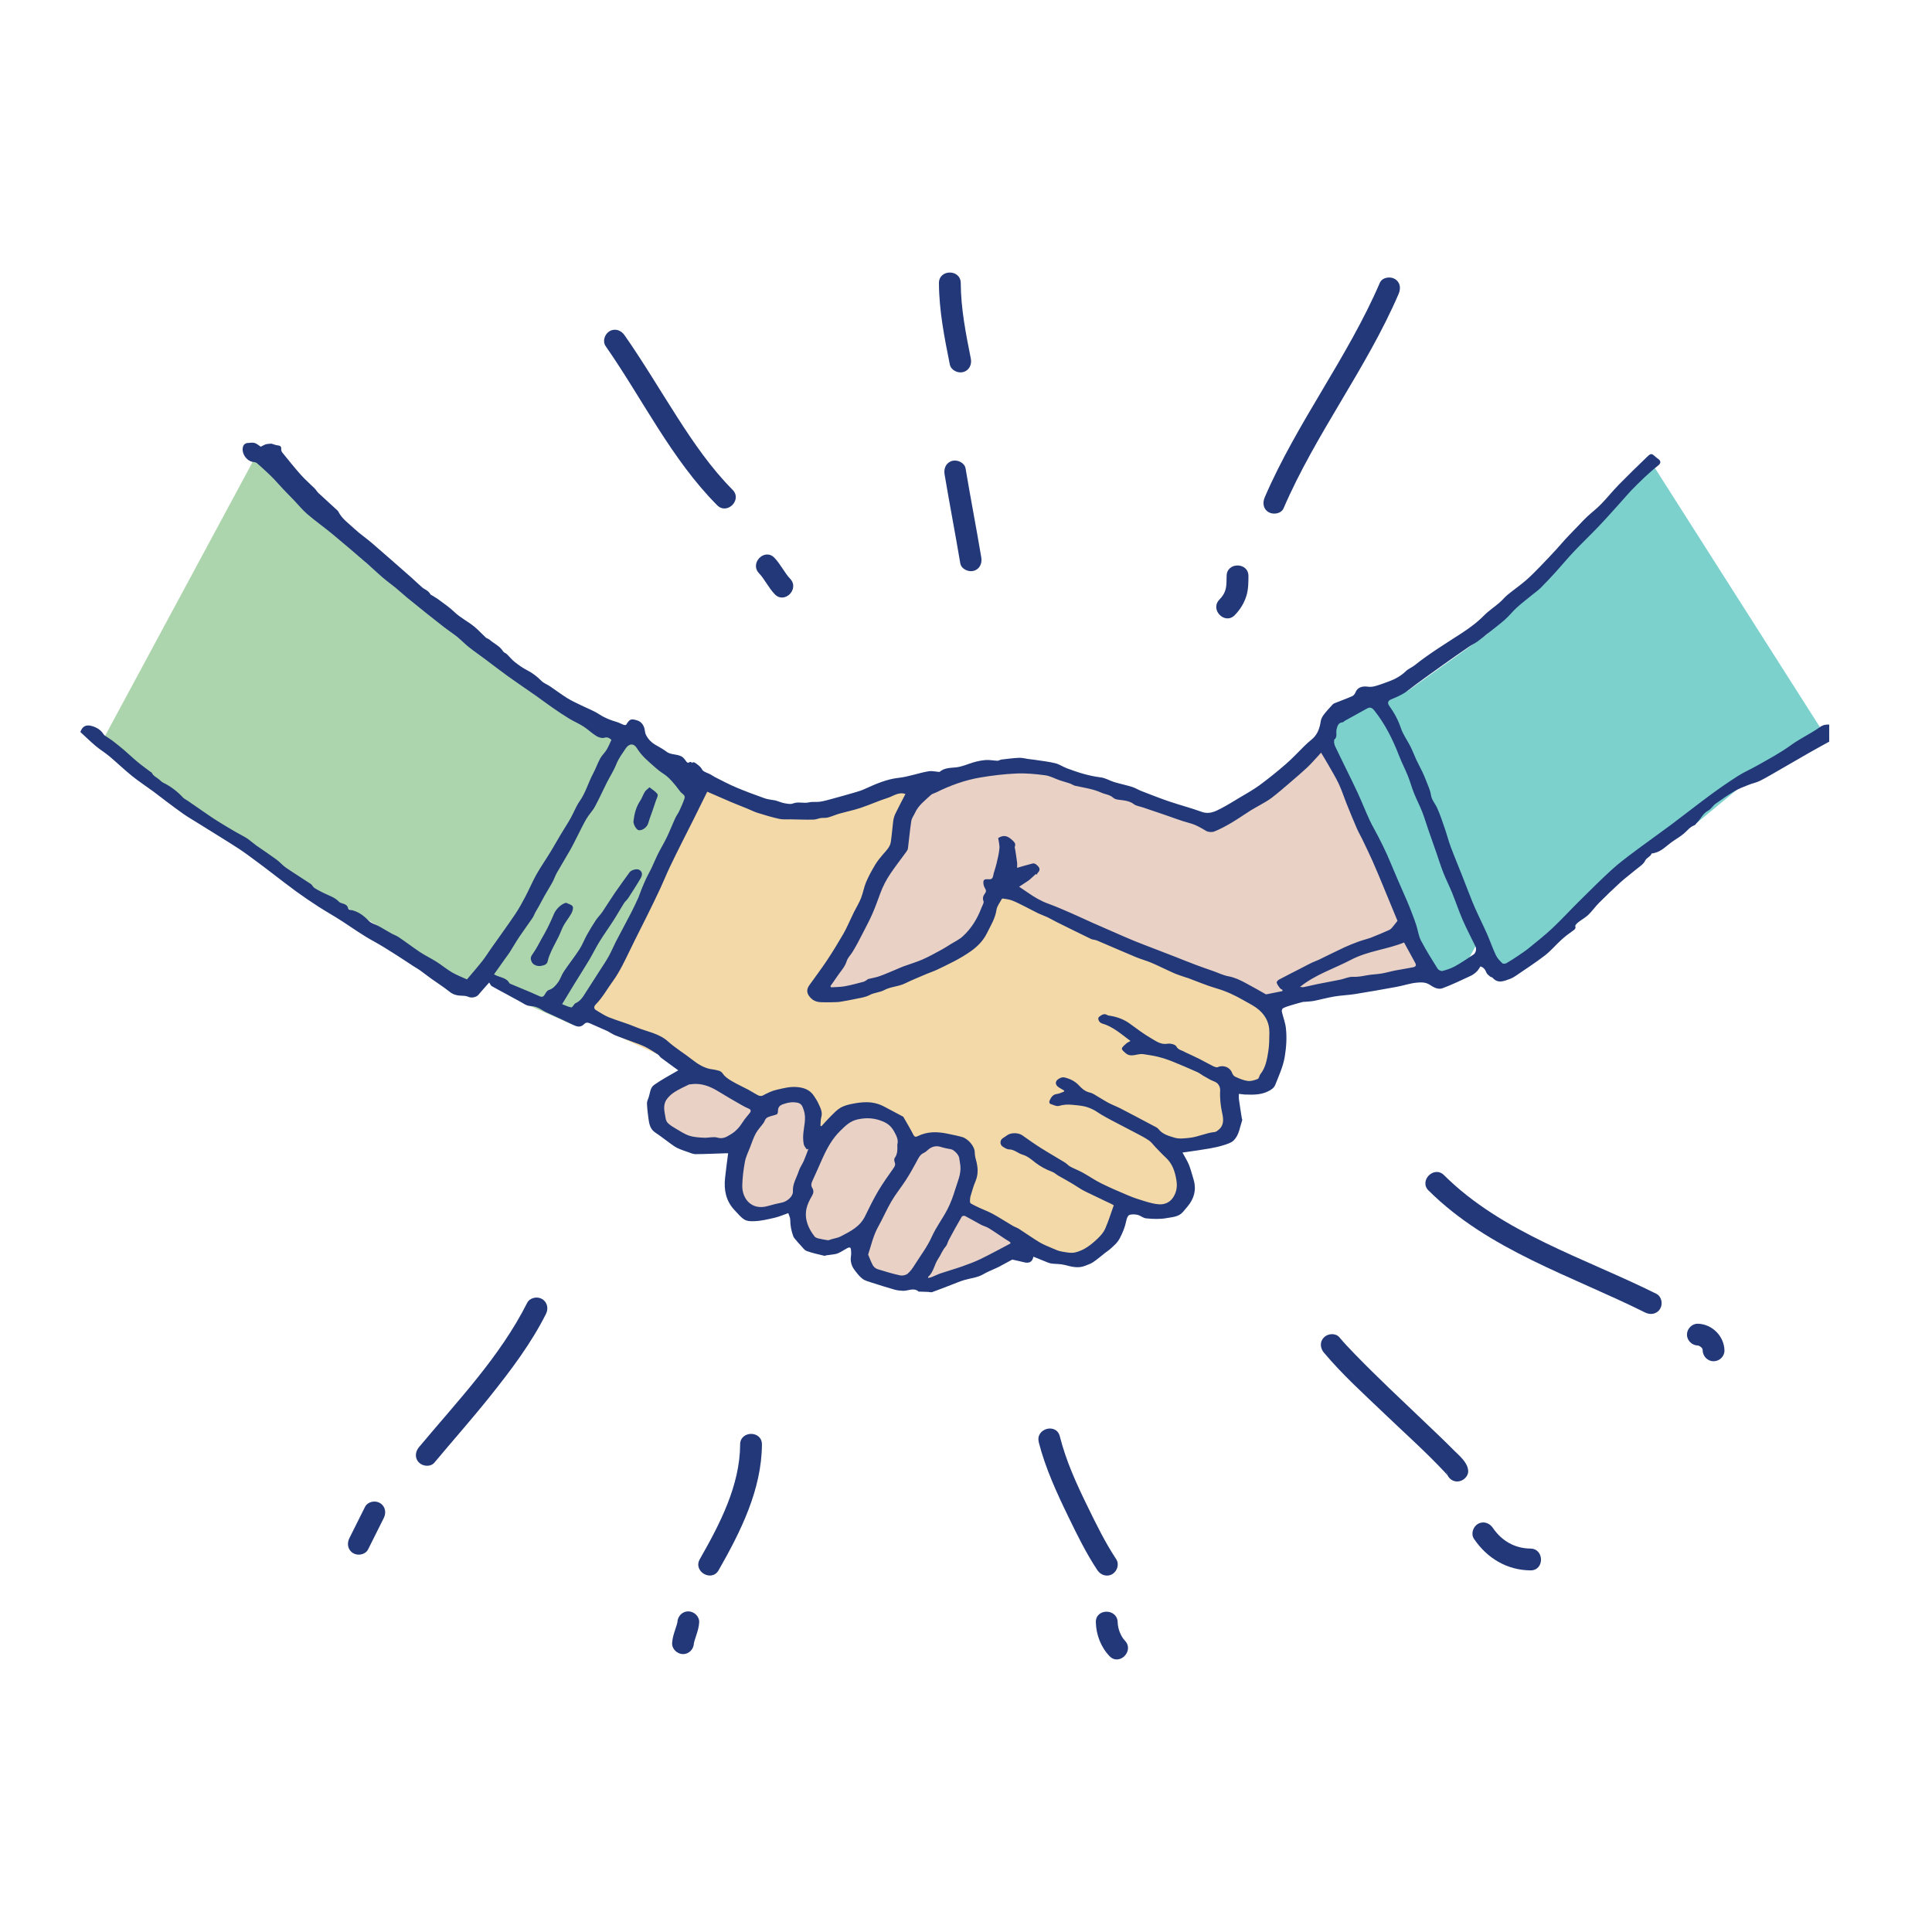 <?xml version="1.0" encoding="UTF-8"?>
<svg xmlns="http://www.w3.org/2000/svg" id="Layer_1" viewBox="0 0 512 512">
  <defs>
    <style>.cls-1{fill:#e9d1c5;}.cls-2{fill:#f3d9a7;}.cls-3{fill:#7cd1cd;}.cls-4{fill:#add5ad;}.cls-5,.cls-6{fill:#223878;}.cls-6{fill-rule:evenodd;}</style>
  </defs>
  <polygon class="cls-4" points="185.88 206.15 169.2 237.74 157.84 266.24 152 271.68 137.55 265.3 130.88 258.19 122.58 263.89 100.36 245.49 43.96 212.31 27.84 195.02 69.1 118.43 97.16 149.29 121.24 168.9 153.37 189.91 165.23 192.13 174.34 199.76 185.88 206.15"></polygon>
  <polygon class="cls-3" points="436.63 120.99 418.29 142.91 394 168.15 372.97 183.15 358.35 184.54 351.1 197.17 363.81 228.36 376.57 249.25 379.03 257.94 386.67 258.71 391.01 250.81 400.16 259.4 417.44 245.35 432.88 225.9 449.67 218.07 474.55 197.53 484.75 196.55 436.63 120.99"></polygon>
  <path class="cls-2" d="m185.39,209.93l-7.65,16.29-12.3,22.95-11.31,18.95,7.22,5.36,12.92,5.93,8.84,5.32,10.59,4.01,8.03,5.47,2.37-3.56,7.62-.68,3.6,5.75,1.15,6.1,4.06-3.05,6.75-2.13,4.66-1.59,4.93,4.67,4.64,4.3,9.38,18.63,9.64,6.32,13.28,4.07,8.25,2.18,8.73-3.26,5.9-3.79-1.54-8.73,5.95.22,8.65,1s2.66-2.33,2.99-3.33,2.27-8.71,2.27-8.71l-1.69-3.18,3.74-1.75s7.98-2.99,8.31-3.99-1.99-10.81-1.99-10.81l6.62,1.15,6.67-6.3,2.98-15.65-74.34-32.45s-21.42-28.04-22.42-28.04-16.29,2.42-16.29,2.42l-11.31,4.89h-10.31l-15.44-8.87-4.18,3.89Z"></path>
  <path class="cls-1" d="m173.63,290.48l1.19,6.94,2.71,3.72,6.26,1.86,4.57,1.02,6.09-.51.68,11-.54,6.14,5.45.63s5.42-.34,5.93-.34,5.25-1.02,5.25-1.02l1.02,7.28,2.2,1.86,5.42,1.52,6.43-2.2,2.37,3.39-.34,5.25,5.08,1.69,8.8,1.19h5.59l18.11-7.11,6.77-4.06-17.95-9.14s1.19-8.97,1.19-9.48-.34-5.76-.85-6.26-4.23-1.52-4.74-1.52-4.91.68-4.91.68l-3.89,1.02-3.89-5.59-2.54-3.05-5.76-1.02-6.94,1.52-1.86,2.88-4.06,3.05-1.19-3.05s-.85-5.08-1.02-5.76-2.03-3.05-2.54-3.05-7.62.68-7.62.68l-2.37,3.56s-12.36-8.46-12.87-8.63-5.76-.85-5.76-.85l-9.48,5.76Z"></path>
  <path class="cls-1" d="m239.11,217.27l-3.68,11.52-4.17,7.6-4.9,9.31-9.07,16.66,4.41.98,12.74-2.94,9.07-3.43s8.33-3.68,9.07-4.41,6.86-9.31,6.86-9.31l5.88-7.6,48.52,20.83,20.83,9.31,8.82-1.47,35.53-6.37-10.29-26.95-14.7-28.18-2.94-5.64-13.72,11.76-14.95,8.58-10.78-2.45-26.22-8.33-15.68-4.17-24.26,5.15-6.37,9.56Z"></path>
  <path class="cls-6" d="m484.75,196.55c-1.68.93-3.38,1.85-5.05,2.8-2.7,1.54-5.38,3.11-8.08,4.66-1.71.98-3.4,2-5.15,2.89-.97.49-2.07.69-3.09,1.1-1.25.5-2.54.97-3.69,1.65-1.74,1.02-3.41,2.18-5.06,3.36-.71.51-1.17,1.41-1.92,1.79-1.44.75-1.98,2.22-3.03,3.26-.22.22-.39.56-.65.65-1.19.42-1.88,1.43-2.79,2.2-1.05.89-2.3,1.56-3.41,2.39-1.19.89-2.25,1.97-3.66,2.52-.35.14-.73.22-1.1.32-.12.03-.35,0-.37.04-.29.88-1.31,1.04-1.74,1.94-.45.95-1.56,1.6-2.43,2.33-1.36,1.15-2.8,2.2-4.11,3.39-1.94,1.76-3.83,3.59-5.68,5.44-1,1-1.8,2.18-2.82,3.16-.78.74-1.76,1.26-2.62,1.93-.35.27-.92.76-.85.98.21.71-.08.93-.59,1.29-1.06.74-2.1,1.53-3.06,2.4-1.5,1.36-2.8,2.94-4.39,4.17-2.48,1.91-5.12,3.61-7.7,5.38-.48.33-.99.62-1.53.82-1.58.58-3.2,1.36-4.65-.31-.13-.15-.44-.14-.61-.28-.37-.32-.82-.63-1-1.05-.3-.71-.59-1.34-1.59-1.66-.29.42-.56.95-.96,1.34-.46.45-.99.86-1.56,1.13-2.5,1.16-4.98,2.37-7.55,3.32-1.11.41-2.33-.22-3.31-.89-1.13-.77-2.4-.7-3.57-.59-1.78.18-3.51.79-5.29,1.11-3.68.68-7.38,1.33-11.08,1.92-1.78.28-3.6.33-5.37.63-1.82.3-3.6.8-5.41,1.16-.79.16-1.6.17-2.41.25-.19.02-.4-.01-.58.04-1.1.3-2.19.59-3.28.93-.67.21-1.36.42-1.97.75-.21.11-.35.62-.29.89.33,1.45.9,2.87,1.07,4.34.28,2.51.12,5.01-.29,7.53-.43,2.66-1.55,5.05-2.52,7.5-.34.86-1.07,1.35-2,1.79-1.94.92-3.9.87-5.91.8-.06,0-.13.01-.19,0-.52-.05-1.03-.11-1.55-.17,0,.49-.05,1,.02,1.48.23,1.67.5,3.33.76,4.99.02.16.16.34.11.46-.62,1.86-.81,3.94-2.25,5.39-.63.63-1.64.94-2.54,1.23-1.22.39-2.49.68-3.76.9-2.02.36-4.05.63-6.08.93-.37.06-.74.11-1.21.17.61,1.14,1.25,2.12,1.69,3.18.48,1.16.78,2.4,1.15,3.6.06.19.11.37.16.56.73,2.65.04,4.96-1.7,7.01-.4.47-.78.94-1.18,1.4-1.12,1.3-2.73,1.33-4.24,1.61-1.85.34-3.72.26-5.56.07-.76-.08-1.45-.75-2.23-.92-.7-.16-1.56-.21-2.19.05-.42.18-.69.98-.8,1.55-.32,1.65-.94,3.11-1.72,4.62-.64,1.22-1.55,1.93-2.46,2.77-.42.39-.91.69-1.36,1.04-1.07.84-2.1,1.74-3.22,2.5-.65.44-1.45.69-2.19.99-1.84.72-3.6.21-5.4-.26-1.06-.27-2.21-.22-3.31-.34-.35-.04-.7-.12-1.02-.25-1.28-.5-2.54-1.03-3.92-1.59-.28,1.47-1.2,1.82-2.5,1.48-.91-.23-1.83-.42-3.09-.71-.96.52-2.29,1.25-3.63,1.96-.37.2-.77.34-1.14.52-.95.45-1.95.83-2.85,1.37-1.59.95-3.42,1.07-5.13,1.58-1.17.35-2.3.84-3.45,1.28-1.68.64-3.34,1.31-5.03,1.91-.31.11-.71-.03-1.06-.05-.77-.03-1.53-.05-2.3-.08-.06,0-.16.05-.19.02-1.35-1.21-2.81-.17-4.21-.23-.76-.03-1.54-.12-2.27-.33-2.03-.58-4.05-1.21-6.05-1.86-.83-.27-1.74-.49-2.41-1.01-.82-.63-1.47-1.5-2.1-2.33-.85-1.12-1.17-2.41-.92-3.82.07-.38.02-.78.01-1.17-.03-1.02-.27-1.18-1.14-.72-.8.42-1.54.97-2.37,1.31-.65.26-1.4.28-2.1.4-.33.06-.67.08-1,.13-.15.02-.32.15-.45.12-1.58-.4-3.18-.71-4.7-1.27-.63-.23-1.09-.96-1.6-1.49-.47-.49-.91-1-1.34-1.52-.23-.27-.49-.55-.61-.88-.52-1.39-.8-2.82-.81-4.32,0-.66-.36-1.31-.52-1.83-1.33.46-2.43.95-3.59,1.22-1.75.4-3.54.84-5.32.91-2.64.11-2.91-.29-5.38-2.97-2.25-2.44-2.79-5.28-2.47-8.41.22-2.18.54-4.36.82-6.61-.18,0-.49,0-.79,0-2.62.08-5.24.21-7.86.23-.63,0-1.28-.3-1.9-.52-.96-.33-1.93-.65-2.85-1.08-.66-.31-1.26-.75-1.85-1.18-1.35-.97-2.65-2.01-4.04-2.93-1.38-.91-1.64-2.31-1.83-3.75-.17-1.31-.34-2.64-.39-3.96-.02-.55.27-1.12.46-1.67.39-1.15.35-2.51,1.49-3.3.89-.62,1.81-1.19,2.73-1.74,1.13-.67,2.27-1.31,3.62-2.08-1.57-1.14-3.07-2.21-4.54-3.32-.35-.26-.56-.7-.91-.93-1.1-.71-2.21-1.42-3.38-2.01-1.07-.53-2.22-.9-3.34-1.33-1.48-.56-2.98-1.07-4.44-1.65-.61-.24-1.18-.62-1.76-.94-.11-.06-.21-.14-.33-.19-1.56-.69-3.12-1.38-4.68-2.07-.57-.25-1.05-.33-1.58.19-.85.84-1.66.79-2.75.26-2.43-1.19-4.9-2.29-7.35-3.43-.35-.17-.7-.35-1.02-.57-1-.67-2.02-1.02-3.28-1.08-.95-.05-1.88-.81-2.8-1.29-1.15-.6-2.27-1.23-3.41-1.85-1.29-.7-2.6-1.38-3.88-2.12-.25-.15-.37-.52-.66-.95-1.09,1.23-2,2.23-2.87,3.27-.55.66-1.81.89-2.61.54-.47-.21-1.02-.29-1.54-.3-1.23-.03-2.35-.17-3.4-1-1.62-1.3-3.39-2.42-5.08-3.63-.98-.71-1.93-1.46-2.92-2.17-.52-.37-1.09-.67-1.63-1.02-1.77-1.15-3.53-2.34-5.32-3.46-1.72-1.08-3.43-2.17-5.21-3.14-2.86-1.55-5.5-3.42-8.21-5.21-2.1-1.38-4.3-2.59-6.41-3.95-2.01-1.29-3.98-2.64-5.92-4.04-2.16-1.57-4.27-3.23-6.4-4.85-1.27-.97-2.53-1.95-3.82-2.89-1.69-1.24-3.35-2.52-5.1-3.66-3.51-2.27-7.09-4.44-10.63-6.66-1.31-.82-2.65-1.59-3.92-2.47-1.59-1.1-3.11-2.27-4.66-3.43-1.16-.86-2.29-1.76-3.45-2.62-1.84-1.35-3.77-2.6-5.54-4.03-2.07-1.67-4-3.54-6.04-5.25-1.14-.96-2.44-1.73-3.58-2.69-1.43-1.21-2.78-2.52-4.09-3.73.57-1.56,1.52-2.02,3.09-1.57,1.27.37,2.37,1.03,3.08,2.21.09.15.26.27.42.38.63.43,1.3.81,1.91,1.28,1.04.8,2.07,1.62,3.07,2.47,1.21,1.04,2.36,2.15,3.58,3.16,1.13.94,2.33,1.79,3.5,2.68.08.06.22.06.25.13.4.94,1.33,1.28,2.03,1.89.33.29.65.62,1.03.81,2,.98,3.73,2.29,5.24,3.93.31.34.78.53,1.17.8,1.83,1.26,3.66,2.54,5.49,3.79.86.59,1.74,1.17,2.63,1.73,1.48.92,2.98,1.82,4.49,2.7.96.56,1.98,1.05,2.93,1.63.6.36,1.13.83,1.69,1.25.33.25.63.53.96.76,1.82,1.27,3.66,2.49,5.45,3.8.87.64,1.58,1.51,2.46,2.12,2.18,1.49,4.42,2.87,6.62,4.34.37.25.56.79.93,1.03.75.49,1.56.89,2.36,1.3,1.44.73,3.05,1.16,4.2,2.4.15.16.38.25.6.32.76.26,1.59.41,1.79,1.41.03.14.24.34.39.36,2.11.3,3.65,1.47,5.1,2.96.66.68,1.77.92,2.65,1.4,1.12.62,2.21,1.29,3.33,1.92.63.35,1.34.58,1.93.98,1.93,1.31,3.78,2.73,5.73,4.02,1.38.91,2.88,1.61,4.28,2.5,1.39.88,2.67,1.97,4.09,2.8,1.32.77,2.76,1.31,3.99,1.88,1.46-1.74,2.82-3.29,4.09-4.9.84-1.07,1.56-2.24,2.34-3.35,2.11-2.99,4.26-5.94,6.31-8.97,1.03-1.52,1.91-3.15,2.77-4.78,1.01-1.91,1.84-3.93,2.9-5.81,1.19-2.1,2.58-4.09,3.84-6.16.89-1.46,1.71-2.96,2.59-4.42.86-1.44,1.79-2.84,2.61-4.3.85-1.51,1.46-3.18,2.44-4.58,1.59-2.28,2.29-4.96,3.58-7.36.68-1.27,1.15-2.66,1.84-3.93.45-.82,1.2-1.48,1.69-2.29.5-.82.86-1.73,1.29-2.64-.59-.49-1.02-.81-1.89-.55-.62.19-1.54-.11-2.15-.49-1.18-.73-2.19-1.74-3.36-2.49-1.22-.79-2.59-1.35-3.83-2.11-1.56-.95-3.08-1.98-4.59-3.03-1.44-.99-2.82-2.06-4.25-3.06-2.45-1.72-4.94-3.38-7.37-5.13-2.06-1.48-4.06-3.04-6.09-4.56-1.41-1.05-2.86-2.05-4.24-3.14-1.05-.83-1.97-1.8-3.01-2.64-1.15-.93-2.39-1.75-3.56-2.65-1.53-1.18-3.05-2.38-4.56-3.59-1.76-1.4-3.51-2.81-5.25-4.24-1.02-.84-1.98-1.74-3-2.58-1.12-.92-2.3-1.75-3.4-2.69-1.46-1.25-2.85-2.6-4.31-3.86-3-2.59-6.01-5.18-9.07-7.71-2.19-1.81-4.51-3.45-6.67-5.3-1.28-1.09-2.34-2.43-3.51-3.65-.96-1-1.94-1.97-2.89-2.98-.83-.88-1.62-1.8-2.45-2.67-.57-.6-1.18-1.18-1.79-1.75-.88-.82-1.76-1.64-2.67-2.42-.23-.19-.58-.31-.88-.33-1.93-.13-3.5-2.53-2.76-4.32.13-.32.62-.67.97-.71,2.05-.21,2.05-.18,3.65.97.49-.24.92-.52,1.38-.65.48-.13,1-.11,1.48-.16.52.15,1.05.39,1.6.45.67.07,1.03.27.95,1.03-.03.28.12.65.3.88,1.61,1.98,3.19,3.97,4.89,5.88,1.15,1.29,2.48,2.43,3.71,3.66.35.35.59.82.95,1.16,1.55,1.45,3.12,2.87,4.69,4.31.21.2.47.38.6.63.95,1.92,2.72,3.1,4.21,4.51,1.44,1.36,3.11,2.47,4.62,3.77,3.52,3.03,7,6.1,10.49,9.17.97.85,1.89,1.77,2.87,2.62.4.35.91.58,1.36.89.23.16.43.38.62.59.13.14.18.36.32.46.71.46,1.47.85,2.15,1.36,1.4,1.04,2.85,2.03,4.1,3.23,1.62,1.56,3.64,2.52,5.34,3.93,1.06.88,1.98,1.91,2.99,2.84.27.25.71.32.99.57,1.19,1.05,2.74,1.68,3.61,3.11.2.33.7.45,1,.74.7.67,1.3,1.46,2.05,2.05,1.03.81,2.12,1.59,3.29,2.19,1.45.74,2.67,1.69,3.82,2.84.61.62,1.52.93,2.26,1.43,1.57,1.06,3.08,2.21,4.68,3.2,1.18.73,2.46,1.28,3.71,1.9,1.56.77,3.22,1.38,4.66,2.32,1.47.97,3.03,1.57,4.69,2.05.61.18,1.17.52,1.77.74.21.08.61.09.68-.02.94-1.52,1.26-1.66,2.92-1.15,1.18.36,1.91,1.41,2.06,2.9.04.34.13.69.29.98,1.42,2.63,3.07,2.63,5.47,4.44,1.26.95,3.14.48,4.33,1.52.39.33.64.81.99,1.19.58.62.71-.51,1.47.26.21-.69,1.57.55,1.91.86,1.15,1.05.09,1,2.45,1.95.62.25,1.16.69,1.76.99,1.82.91,3.61,1.87,5.48,2.66,2.49,1.05,5.02,1.99,7.57,2.89.92.33,1.93.39,2.9.58.15.03.3.1.45.15.66.2,1.3.48,1.97.59.71.12,1.55.31,2.17.06,1.42-.57,2.86.04,4.27-.3.91-.22,1.92-.03,2.87-.17,1.05-.15,2.09-.45,3.12-.73,2.09-.57,4.18-1.15,6.26-1.76.84-.24,1.68-.51,2.47-.87,2.89-1.31,5.83-2.62,8.97-2.96,2.81-.3,5.4-1.34,8.14-1.77.71-.11,1.46.09,2.19.14.22.02.52.11.64,0,1.23-1.06,2.81-1,4.24-1.15,1.67-.17,3.11-.87,4.66-1.33,1.07-.31,2.19-.54,3.3-.62,1.01-.07,2.05.16,3.07.19.36,0,.71-.27,1.08-.32,1.55-.18,3.11-.39,4.67-.46.79-.04,1.58.21,2.38.31.54.07,1.08.12,1.62.2,1.85.29,3.72.48,5.54.92,1.09.26,2.07.96,3.14,1.36,2.92,1.1,5.88,2.03,9.01,2.41,1.2.15,2.32.87,3.5,1.23,1.57.47,3.19.8,4.76,1.29.84.26,1.61.76,2.43,1.08,2.41.93,4.81,1.89,7.25,2.72,2.91.99,5.89,1.76,8.78,2.81,1.97.71,3.54-.1,5.12-.92,1.65-.86,3.23-1.85,4.83-2.81,1.79-1.08,3.65-2.09,5.33-3.32,2.43-1.79,4.79-3.7,7.08-5.69,1.7-1.47,3.22-3.15,4.83-4.72.6-.58,1.22-1.16,1.87-1.68,1.58-1.26,2.18-2.97,2.46-4.89.09-.62.45-1.26.84-1.78.69-.91,1.5-1.74,2.26-2.6.14-.15.33-.29.52-.37,1.58-.63,3.18-1.21,4.73-1.89.37-.16.72-.62.87-1.02.45-1.21,1.67-1.74,3.34-1.48.6.09,1.27,0,1.86-.16,1.24-.35,2.45-.8,3.66-1.25,1.67-.62,3.19-1.46,4.49-2.72.65-.63,1.59-.97,2.31-1.55,3.89-3.1,8.12-5.69,12.28-8.39,2.15-1.4,4.23-2.9,6.05-4.75,1.26-1.28,2.8-2.29,4.17-3.47.76-.65,1.39-1.46,2.16-2.09,1.57-1.29,3.25-2.44,4.79-3.77,1.35-1.16,2.59-2.46,3.84-3.73,1.45-1.48,2.86-3,4.27-4.52.83-.89,1.59-1.84,2.42-2.73,1.09-1.18,2.22-2.32,3.34-3.48.78-.81,1.54-1.65,2.36-2.42,1.2-1.12,2.53-2.12,3.68-3.3,1.65-1.69,3.13-3.55,4.78-5.24,2.49-2.54,5.04-5.02,7.61-7.48.87-.84,1.13-.76,2.06.1.26.24.56.44.84.66.71.57.57,1.14-.15,1.7-1.24.96-2.41,2.02-3.56,3.09-1.23,1.14-2.41,2.34-3.58,3.54-.78.81-1.5,1.68-2.26,2.52-2.06,2.28-4.08,4.59-6.2,6.82-2.14,2.26-4.41,4.4-6.55,6.66-1.71,1.8-3.29,3.72-4.96,5.56-1.3,1.43-2.62,2.84-3.98,4.2-.63.63-1.38,1.14-2.07,1.71-1.42,1.16-2.88,2.27-4.24,3.5-1.11,1-2.04,2.22-3.16,3.21-1.55,1.36-3.21,2.59-4.83,3.88-.82.65-1.62,1.34-2.47,1.94-.73.51-1.55.89-2.29,1.4-2.32,1.59-4.63,3.19-6.91,4.83-3.14,2.25-6.3,4.47-9.36,6.83-1.33,1.03-2.82,1.63-4.32,2.26-.81.33-1.01.97-.53,1.64,1.33,1.84,2.4,3.78,3.13,5.97.57,1.71,1.71,3.23,2.53,4.87.59,1.17,1.04,2.41,1.6,3.6.51,1.08,1.09,2.12,1.6,3.2.38.81.73,1.65,1.05,2.49.43,1.15,1,2.28,1.17,3.47.2,1.42,1.14,2.38,1.68,3.57.8,1.77,1.4,3.64,2.04,5.49.54,1.56.94,3.17,1.52,4.72.96,2.57,2.03,5.11,3.04,7.67.9,2.28,1.76,4.58,2.68,6.85.5,1.25,1.06,2.47,1.63,3.69.79,1.72,1.64,3.41,2.39,5.15.78,1.8,1.42,3.67,2.26,5.44.38.79,1.05,1.47,1.69,2.1.18.18.78.16,1.06,0,1.04-.59,2.04-1.25,3.04-1.92.99-.67,1.99-1.33,2.92-2.08,2.12-1.73,4.29-3.44,6.28-5.31,2.37-2.23,4.57-4.64,6.89-6.94,2.85-2.82,5.68-5.66,8.63-8.37,1.87-1.72,3.91-3.26,5.94-4.78,3.29-2.47,6.65-4.83,9.95-7.29,3.4-2.54,6.72-5.17,10.13-7.69,2.47-1.82,4.99-3.58,7.58-5.23,1.6-1.03,3.37-1.78,5.03-2.72,3.05-1.73,6.15-3.36,8.99-5.44,1.71-1.25,3.63-2.23,5.45-3.34.79-.48,1.59-.95,2.33-1.5.74-.54,1.54-.68,2.41-.64v4.51Zm-297.31,13.23c-1.24,2.52-2.39,4.86-3.56,7.2-1.04,2.07-2.1,4.14-3.13,6.21-1.11,2.22-2.23,4.44-3.29,6.69-.87,1.84-1.63,3.74-2.49,5.59-1.12,2.39-2.27,4.76-3.44,7.12-1.1,2.23-2.24,4.44-3.34,6.67-1.11,2.23-2.15,4.48-3.3,6.68-.74,1.4-1.53,2.8-2.47,4.07-1.52,2.06-2.73,4.36-4.57,6.2-.35.35-.66,1.04.11,1.49,1.1.63,2.15,1.39,3.32,1.86,2.4.96,4.91,1.64,7.29,2.65,2.85,1.2,6.02,1.59,8.48,3.8,2,1.79,4.34,3.19,6.46,4.86,1.4,1.1,2.86,2.02,4.6,2.41.41.09.84.09,1.25.2.8.21,1.63.18,2.23,1.09.54.82,1.49,1.43,2.36,1.94,1.41.84,2.92,1.5,4.37,2.28.9.48,1.74,1.06,2.65,1.51.32.16.85.2,1.15.04,1.2-.63,2.35-1.24,3.74-1.55,1.68-.38,3.33-.82,5.04-.73,1.94.1,3.74.66,4.86,2.45.38.61.8,1.2,1.09,1.85.52,1.17,1.21,2.29.8,3.7-.21.73-.15,1.53-.22,2.3.09.03.18.07.26.1.81-.88,1.6-1.79,2.45-2.63.8-.79,1.59-1.65,2.54-2.23.88-.53,1.94-.82,2.96-1.03,1.29-.27,2.63-.47,3.94-.47,1.6,0,3.18.35,4.62,1.1,1.71.89,3.4,1.79,5.09,2.7.13.07.21.24.28.38.83,1.46,1.7,2.89,2.45,4.39.33.65.64.7,1.2.42,2.5-1.24,5.11-1.22,7.77-.67,1.33.28,2.67.54,3.98.9,1.53.42,3.33,2.42,3.35,4.04.01.67.13,1.36.32,2.01.53,1.91.69,3.77-.12,5.67-.54,1.26-.91,2.6-1.3,3.92-.14.46-.16.96-.17,1.44,0,.19.12.48.28.57.7.39,1.42.74,2.15,1.08,1.22.57,2.5,1.03,3.68,1.68,1.78.98,3.49,2.1,5.24,3.13.53.31,1.13.48,1.64.81,1.81,1.16,3.57,2.42,5.41,3.53,1.09.65,2.29,1.12,3.46,1.62.79.34,1.59.71,2.42.85,1.19.2,2.49.5,3.61.24,2.39-.56,4.32-2.09,6.06-3.78.75-.73,1.49-1.58,1.9-2.53.86-1.96,1.49-4.03,2.26-6.18-.15-.09-.44-.27-.75-.42-.46-.23-.93-.43-1.39-.65-1.31-.63-2.62-1.26-3.93-1.89-.79-.38-1.59-.74-2.35-1.17-.8-.45-1.55-1-2.34-1.47-1.27-.75-2.54-1.5-3.83-2.19-.61-.33-1.05-.84-1.78-1.11-1.54-.56-3.05-1.37-4.35-2.37-1.1-.85-2.08-1.76-3.47-2.16-1.22-.35-2.16-1.38-3.56-1.39-.56,0-1.16-.4-1.67-.73-.83-.55-.78-1.72.05-2.26.38-.25.77-.49,1.13-.76.96-.71,2.94-.73,4,.02,1.6,1.14,3.2,2.27,4.86,3.32,2.12,1.34,4.3,2.58,6.44,3.89.51.31.91.82,1.43,1.1,1.08.57,2.23,1,3.3,1.59,1.65.91,3.2,2,4.88,2.83,2.36,1.17,4.78,2.21,7.22,3.23,1.45.61,2.96,1.11,4.47,1.55,1.21.36,2.46.72,3.71.78,1.36.07,2.67-.47,3.5-1.59,1-1.37,1.33-2.94,1.05-4.69-.37-2.34-1.03-4.46-2.84-6.12-.97-.89-1.85-1.86-2.77-2.8-.56-.58-1.03-1.27-1.68-1.72-1.02-.71-2.14-1.28-3.24-1.86-2.23-1.18-4.47-2.33-6.7-3.5-.9-.48-1.8-.97-2.68-1.49-.71-.41-1.36-.93-2.09-1.29-.77-.38-1.58-.72-2.42-.9-1.06-.23-2.16-.32-3.24-.42-1.16-.11-2.28-.06-3.45.29-.68.2-1.57-.29-2.35-.54-.15-.05-.3-.53-.22-.71.4-.89.8-1.76,1.99-1.9.66-.08,1.28-.43,1.91-.65,0-.09,0-.19,0-.28-.47-.27-.95-.53-1.4-.82-.8-.51-1.07-1.31-.43-1.96.44-.44,1.31-.82,1.87-.69,1.43.33,2.79.95,3.85,2.08.82.88,1.68,1.67,2.95,1.94.75.16,1.43.69,2.12,1.08.98.56,1.92,1.19,2.92,1.71.98.51,2.04.89,3.03,1.4,2.92,1.51,5.83,3.06,8.73,4.6.48.26,1.06.48,1.37.88,1.11,1.45,2.8,1.84,4.34,2.31,1.19.36,2.58.14,3.87.02,2.28-.23,4.38-1.32,6.68-1.54.35-.03.7-.32,1-.56,1.49-1.18,1.36-2.8,1.01-4.38-.45-2.04-.67-4.06-.55-6.15.04-.58-.27-1.35-.69-1.76-.49-.49-1.28-.67-1.93-1.01-.64-.34-1.27-.7-1.89-1.07-.53-.31-1.01-.72-1.57-.96-2.21-.98-4.43-1.95-6.68-2.85-1.23-.49-2.51-.9-3.79-1.22-1.25-.31-2.54-.47-3.82-.68-.31-.05-.63-.03-.94,0-1.25.14-2.54.77-3.7-.23-.42-.36-1.11-.92-1.04-1.24.12-.52.74-.95,1.2-1.37.26-.24.61-.37,1.09-.65-2.51-1.85-4.65-3.82-7.54-4.64-.84-.24-1.33-1.4-.74-1.8.6-.41,1.25-.99,2.12-.43.26.16.62.17.94.22,1.83.33,3.52.95,5.05,2.07,1.87,1.37,3.74,2.78,5.75,3.94,1.26.73,2.5,1.67,4.23,1.37.75-.13,2.05.18,2.33.71.53.98,1.42.99,2.14,1.43.29.17.61.29.91.43,1.08.51,2.17,1.01,3.24,1.55,1.14.58,2.25,1.23,3.4,1.79.41.2,1,.44,1.33.28,1.4-.65,3.21.04,3.72,1.47.15.41.48.91.85,1.07,1.07.48,2.18.98,3.32,1.13.86.11,1.83-.19,2.67-.53.35-.14.4-.9.71-1.28,1.38-1.74,1.73-3.86,2.07-5.93.27-1.66.28-3.36.3-5.05.03-2.81-1.24-5.01-3.49-6.62-1.06-.75-2.25-1.32-3.37-1.98-2.26-1.31-4.6-2.4-7.15-3.14-2.57-.74-5.05-1.82-7.57-2.74-.18-.07-.38-.1-.56-.17-1.06-.37-2.14-.69-3.16-1.14-1.98-.87-3.91-1.86-5.9-2.71-1.36-.58-2.81-.96-4.18-1.53-3.46-1.44-6.88-2.95-10.33-4.41-.49-.21-1.08-.17-1.55-.4-3.07-1.48-6.13-3-9.19-4.52-.79-.39-1.56-.86-2.36-1.24-.78-.37-1.6-.63-2.38-1-1.19-.57-2.34-1.22-3.52-1.8-1.15-.57-2.28-1.18-3.48-1.64-.77-.3-1.63-.37-2.46-.52-.09-.02-.26.11-.31.2-.48.93-1.22,1.82-1.36,2.8-.34,2.32-1.58,4.26-2.56,6.25-.91,1.84-2.38,3.4-4.18,4.68-2.85,2.03-5.96,3.48-9.08,4.97-.87.41-1.79.7-2.68,1.08-1.94.83-3.91,1.63-5.81,2.55-1.74.85-3.75.82-5.44,1.74-1.23.66-2.64.64-3.89,1.32-1.13.61-2.51.76-3.8,1.04-1.32.29-2.65.51-3.98.74-.35.06-.71.08-1.07.09-.87.02-1.75.06-2.63.04-1.4-.03-2.77.14-3.98-1.02-1.1-1.05-1.44-2.17-.52-3.47,1.56-2.19,3.19-4.34,4.68-6.58,1.54-2.32,2.99-4.69,4.38-7.1.83-1.44,1.48-3,2.21-4.5.21-.43.4-.87.62-1.3.61-1.2,1.33-2.36,1.82-3.61.55-1.38.78-2.89,1.35-4.25.67-1.58,1.51-3.1,2.39-4.58.59-.99,1.33-1.89,2.08-2.77.87-1.01,1.88-1.94,2.09-3.32.27-1.82.39-3.67.63-5.5.09-.66.27-1.33.55-1.92.85-1.77,1.78-3.51,2.69-5.28-1.82-.62-3.19.56-4.68,1.03-2.43.77-4.77,1.84-7.19,2.65-1.86.62-3.8,1.01-5.69,1.55-1.01.29-1.98.74-3,1-.6.16-1.26.06-1.89.15-.6.09-1.18.36-1.78.4-1.13.06-2.26.02-3.39,0-.9-.01-1.79-.04-2.69-.06-1.04-.03-2.11.1-3.11-.12-1.94-.43-3.86-1-5.76-1.6-.97-.3-1.89-.79-2.83-1.17-1.4-.57-2.82-1.11-4.21-1.7-2.07-.88-4.13-1.79-6.34-2.75Zm32.62,51.54c.06.11.12.22.18.33,1.2-.08,2.42-.06,3.6-.27,1.68-.3,3.32-.77,4.98-1.19.29-.08.56-.28.83-.44.16-.09.29-.26.45-.3.97-.25,1.98-.4,2.92-.73,1.4-.49,2.76-1.1,4.13-1.66.75-.31,1.48-.66,2.23-.94,1.7-.63,3.46-1.13,5.12-1.86,1.74-.76,3.4-1.71,5.08-2.61.74-.39,1.43-.86,2.14-1.3,1.17-.74,2.48-1.33,3.48-2.26,2.24-2.07,3.82-4.64,4.89-7.5.22-.59.73-1.32.55-1.77-.36-.92-.01-1.5.44-2.14.29-.41.3-.71-.01-1.21-.34-.53-.55-1.29-.45-1.89.11-.68.84-.6,1.44-.56.59.04,1-.16,1.13-.9.2-1.08.63-2.1.88-3.17.32-1.36.66-2.72.79-4.11.08-.9-.21-1.84-.33-2.76,1.5-.91,2.5-.62,3.89.71.43.41.81.83.53,1.53-.09.23.04.56.09.85.17,1.13.36,2.26.5,3.39.06.49,0,1,0,1.42,1.45-.41,2.78-.81,4.12-1.15.25-.06.62.03.83.19.83.64,1.52,1.34.46,2.37-.11.1-.13.29-.19.44-.08-.07-.15-.15-.23-.22-.39.36-.79.71-1.18,1.07-.27.24-.52.49-.81.69-.8.55-1.61,1.07-2.46,1.62.81.55,1.56,1.04,2.29,1.55,1.7,1.18,3.46,2.24,5.44,2.95,2.07.75,4.09,1.64,6.11,2.52,1.85.8,3.66,1.67,5.5,2.49,2.18.97,4.36,1.91,6.54,2.86,1.57.68,3.14,1.39,4.73,2.03,1.8.73,3.62,1.41,5.43,2.11,1.77.68,3.53,1.37,5.3,2.05,1.88.74,3.76,1.5,5.65,2.21,1.48.56,2.98,1.06,4.47,1.59,1.34.47,2.65,1.13,4.03,1.38,1.64.3,3.07,1,4.5,1.76,1.93,1.02,3.81,2.12,5.44,3.03,1.62-.32,2.97-.59,4.32-.86.02-.1.04-.21.06-.31-.26-.18-.58-.32-.76-.57-.32-.42-.64-.87-.79-1.36-.06-.2.29-.65.56-.79,1.96-1.05,3.95-2.04,5.93-3.06.95-.49,1.88-1,2.84-1.46.6-.29,1.25-.49,1.86-.78,2.25-1.08,4.47-2.22,6.74-3.27,1.25-.58,2.55-1.08,3.85-1.56,1.11-.4,2.27-.66,3.36-1.08,1.57-.6,3.1-1.28,4.64-1.95.27-.12.53-.32.72-.55.5-.59.97-1.21,1.51-1.89-1.11-2.7-2.25-5.47-3.4-8.24-1.03-2.49-2.05-4.98-3.14-7.45-.9-2.03-1.88-4.02-2.84-6.03-.44-.91-.96-1.78-1.36-2.7-.91-2.1-1.78-4.21-2.63-6.33-.74-1.83-1.34-3.73-2.17-5.51-.83-1.77-1.87-3.45-2.84-5.16-.58-1.03-1.21-2.04-1.87-3.15-.27.3-.47.54-.69.77-.99,1.06-1.94,2.17-2.99,3.16-1.51,1.41-3.08,2.75-4.65,4.09-1.58,1.35-3.15,2.72-4.8,3.98-.96.74-2.06,1.3-3.11,1.92-.8.48-1.64.9-2.43,1.4-1.69,1.07-3.34,2.23-5.06,3.25-1.47.87-2.98,1.69-4.56,2.32-.63.25-1.64.18-2.21-.17-1.36-.82-2.67-1.6-4.24-2.02-2.28-.6-4.48-1.47-6.72-2.23-1.88-.64-3.77-1.28-5.65-1.92-.87-.3-1.89-.41-2.58-.94-.84-.64-1.72-.81-2.68-.97-.92-.15-2.08-.12-2.69-.67-.96-.87-2.12-.89-3.16-1.36-2.19-.99-4.56-1.31-6.89-1.81-.53-.12-1-.48-1.53-.66-.85-.29-1.73-.5-2.57-.79-1.31-.45-2.57-1.17-3.91-1.35-2.51-.34-5.07-.58-7.6-.47-3.21.14-6.43.52-9.6,1.06-4.06.69-7.92,2.08-11.62,3.92-.5.25-1.11.37-1.49.73-1.53,1.44-3.27,2.69-4.17,4.69-.33.73-.88,1.42-1,2.19-.38,2.41-.58,4.85-.89,7.27-.04.33-.26.66-.47.94-1.37,1.89-2.81,3.73-4.12,5.66-1.16,1.7-2.1,3.52-2.8,5.47-.66,1.81-1.32,3.64-2.1,5.4-.78,1.77-1.71,3.47-2.59,5.2-.42.84-.85,1.67-1.3,2.49-.43.78-.87,1.56-1.34,2.32-.49.79-1.23,1.48-1.49,2.33-.5,1.66-1.7,2.81-2.59,4.18-.56.85-1.17,1.67-1.75,2.5Zm-89.17-3.13c1.45.9,3.24.76,4.09,2.33.06.1.2.17.32.22,1.68.7,3.36,1.39,5.03,2.1.91.38,1.8.78,2.7,1.19.69.32,1.07.04,1.41-.58.24-.43.59-.97,1-1.09,1.14-.33,1.81-1.19,2.43-2.01.64-.86.93-1.97,1.54-2.87,1.34-1.99,2.83-3.87,4.14-5.88.78-1.21,1.29-2.59,1.99-3.85.73-1.32,1.52-2.61,2.35-3.87.53-.8,1.24-1.47,1.77-2.26,1.11-1.63,2.13-3.32,3.25-4.95,1.27-1.85,2.61-3.66,3.92-5.49.45-.63,1.9-1.03,2.54-.69.76.4,1.01,1.2.44,2.19-1.05,1.82-2.2,3.58-3.34,5.35-.31.48-.81.85-1.12,1.34-.93,1.47-1.77,3-2.71,4.46-1.22,1.91-2.55,3.75-3.75,5.68-.98,1.59-1.8,3.28-2.75,4.89-1.25,2.1-2.57,4.15-3.85,6.23-1.08,1.76-2.14,3.53-3.33,5.48.89.34,1.64.73,2.44.86.25.04.61-.64.92-.98.04-.05.1-.09.16-.11,1.43-.59,2.11-1.88,2.88-3.08,1.21-1.87,2.41-3.74,3.61-5.62.8-1.25,1.64-2.48,2.36-3.78.7-1.26,1.25-2.62,1.91-3.9,1.36-2.62,2.77-5.2,4.12-7.82.66-1.28,1.26-2.6,1.85-3.92.31-.69.52-1.43.81-2.13.42-1.01.83-2.01,1.3-2.99.42-.89.93-1.73,1.35-2.62.56-1.18,1.04-2.4,1.62-3.57.78-1.56,1.7-3.05,2.45-4.62.78-1.63,1.43-3.32,2.18-4.96.3-.67.77-1.25,1.08-1.92.51-1.09,1.01-2.2,1.4-3.34.32-.94-.67-1.23-1.09-1.79-3.8-5.08-4-4.09-6.46-6.26-1.83-1.62-3.77-3.15-5.07-5.29-.82-1.35-2.09-1.26-2.96.07-.89,1.34-1.86,2.59-2.47,4.14-.69,1.74-1.73,3.33-2.58,5.01-1.05,2.08-1.99,4.22-3.11,6.27-.62,1.15-1.59,2.1-2.25,3.23-.82,1.39-1.5,2.86-2.24,4.29-.69,1.34-1.34,2.71-2.09,4.02-1.15,2.03-2.38,4.01-3.53,6.04-.44.78-.71,1.66-1.14,2.45-.65,1.19-1.38,2.33-2.05,3.51-.54.94-1.02,1.91-1.55,2.86-.31.56-.65,1.1-.96,1.66-.26.48-.43,1.01-.73,1.45-1.16,1.7-2.39,3.35-3.53,5.05-.87,1.3-1.65,2.67-2.49,4-.38.6-.82,1.16-1.24,1.74-.99,1.39-1.98,2.79-2.97,4.19Zm222.69-61.61s-.05.01-.07.02c.09.37.13.78.29,1.12.9,1.9,1.84,3.79,2.76,5.68,1.1,2.26,2.23,4.51,3.28,6.79,1.08,2.35,2.03,4.77,3.11,7.12.7,1.52,1.58,2.96,2.34,4.46.8,1.58,1.6,3.16,2.32,4.77.95,2.13,1.81,4.3,2.74,6.44.85,1.97,1.73,3.91,2.57,5.88.47,1.1.91,2.21,1.33,3.33.38.99.76,1.99,1.08,3,.43,1.35.61,2.83,1.25,4.07,1.33,2.56,2.87,5,4.4,7.45.22.35.91.7,1.26.61,1.15-.3,2.31-.68,3.35-1.25,1.68-.93,3.27-2.04,4.88-3.09.64-.42.89-1.46.55-2.17-1.13-2.32-2.34-4.59-3.37-6.96-1.04-2.39-1.86-4.88-2.85-7.31-.72-1.77-1.59-3.47-2.29-5.24-.68-1.71-1.22-3.47-1.82-5.21-.71-2.05-1.44-4.1-2.15-6.15-.56-1.61-1.04-3.25-1.66-4.84-.65-1.65-1.48-3.22-2.14-4.87-.6-1.5-1.02-3.07-1.62-4.57-.75-1.86-1.69-3.65-2.41-5.53-1.61-4.16-3.58-8.11-6.34-11.64-.49-.63-1.05-1.31-2.04-.76-1.99,1.11-3.99,2.2-5.98,3.31-.19.11-.35.35-.55.37-1.19.11-1.39,1.04-1.6,1.92-.22.89.33,1.94-.61,2.69-.09.07-.01.37-.01.57Zm-115.78,106.71c.38-1.19-.27-2.42-.92-3.56-.65-1.14-1.51-1.96-2.91-2.54-2.27-.94-4.35-1.05-6.69-.54-2.02.43-3.28,1.74-4.61,3.04-2.11,2.06-3.5,4.61-4.7,7.27-.91,2.01-1.76,4.05-2.7,6.04-.31.66-.38,1.21,0,1.83.44.74.34,1.39-.13,2.17-.62,1.04-1.19,2.19-1.43,3.36-.55,2.77.5,5.18,2.17,7.33.23.29.71.44,1.1.53.74.19,1.5.3,2.26.43.15.03.34.04.48-.02,1.01-.42,2.09-.46,3.13-1,2.55-1.32,5.04-2.55,6.39-5.3,1.1-2.26,2.21-4.52,3.48-6.68,1.24-2.09,2.66-4.08,4.07-6.07.38-.54.56-.95.31-1.59-.13-.33-.18-.87,0-1.11.78-1.03.74-2.19.7-3.6Zm-7.73,29.2c.38.89.74,1.92,1.26,2.85.24.43.76.84,1.24,1,1.97.62,3.95,1.21,5.96,1.65.62.13,1.52-.05,1.99-.44.77-.64,1.37-1.52,1.91-2.39,1.55-2.46,3.32-4.76,4.53-7.46,1.13-2.51,2.84-4.75,4.11-7.2.88-1.7,1.54-3.54,2.1-5.38.62-2.02,1.56-3.99,1.34-6.19-.07-.7-.23-1.39-.32-2.08-.1-.82-1.38-2.15-2.16-2.29-.89-.16-1.79-.32-2.65-.6-1.15-.37-2.17-.2-3.12.48-.47.34-.87.84-1.39,1.06-1.09.47-1.47,1.42-1.98,2.36-.88,1.65-1.8,3.28-2.81,4.85-1.22,1.9-2.67,3.65-3.81,5.59-1.29,2.19-2.29,4.56-3.54,6.79-1.27,2.27-1.82,4.75-2.67,7.4Zm-15.8-28.07c-.15.07-.31.13-.46.2-.27-.44-.69-.85-.79-1.33-.17-.82-.21-1.68-.16-2.51.13-2.2.91-4.39.14-6.58-.28-.79-.46-1.73-1.65-1.97-1.34-.27-2.54-.06-3.77.37-1.06.37-1.41.85-1.42,1.97,0,.25-.12.65-.29.73-.54.24-1.14.33-1.7.52-.39.14-.84.27-1.12.55-.32.33-.44.85-.72,1.24-.66.92-1.48,1.74-2.02,2.72-.64,1.17-1.06,2.47-1.54,3.72-.48,1.25-1.11,2.48-1.35,3.78-.39,2.06-.65,4.16-.71,6.25-.11,3.65,2.54,6.79,6.84,5.51,1.2-.36,2.43-.64,3.65-.89,1.43-.29,3.01-1.68,2.93-2.96-.12-2.02.99-3.63,1.56-5.42.29-.93.92-1.76,1.32-2.67.47-1.07.84-2.17,1.26-3.26Zm-30.85-17.11c-.32.05-.68.01-.96.15-1.27.62-2.56,1.21-3.74,1.97-.78.5-1.53,1.18-2.06,1.94-1.08,1.53-.54,3.25-.28,4.89.07.49.28,1.05.62,1.37.6.57,1.33,1.03,2.06,1.45,1.17.68,2.33,1.47,3.6,1.89,1.21.4,2.56.47,3.86.54,1.2.07,2.5-.35,3.6-.03,1.5.45,2.48-.23,3.58-.89,1.38-.82,2.36-2,3.21-3.34.51-.81,1.18-1.52,1.77-2.28.42-.54.36-.92-.32-1.2-.65-.27-1.28-.6-1.88-.95-2.04-1.17-4.08-2.33-6.08-3.57-2.15-1.33-4.38-2.22-6.97-1.96Zm84.36,42.23c-.02-.12-.04-.23-.06-.35-.51-.33-1.03-.64-1.54-.98-1.38-.91-2.74-1.87-4.16-2.74-.64-.39-1.42-.57-2.09-.93-1.4-.74-2.76-1.56-4.17-2.29-.22-.11-.77-.02-.87.16-1.19,2.06-2.37,4.13-3.47,6.24-.3.58-.37,1.21-.88,1.79-.8.91-1.22,2.15-1.92,3.17-1.04,1.51-1.18,3.51-2.66,4.76-.02.02.02.11.05.31.34-.09.67-.15.97-.27.78-.31,1.53-.7,2.33-.97,1.88-.64,3.8-1.17,5.67-1.83,1.65-.59,3.31-1.19,4.89-1.96,2.67-1.3,5.27-2.73,7.9-4.11Zm104.31-79.77c-4.52,1.84-9.6,2.23-14.1,4.6-4.43,2.33-9.31,3.83-13.49,7.17.49.03.77.11,1.02.05,1.24-.25,2.46-.56,3.69-.81,2.01-.41,4.04-.76,6.05-1.18,1.08-.22,2.15-.77,3.21-.73,1.31.06,2.52-.17,3.78-.41,1.26-.24,2.56-.25,3.82-.46,1.24-.2,2.44-.57,3.67-.81,1.56-.3,3.13-.53,4.69-.84.84-.17.96-.55.58-1.24-.97-1.75-1.92-3.51-2.93-5.36Z"></path>
  <path class="cls-6" d="m150.03,239.24c.6.31,1.46.48,1.73.97.24.44-.04,1.31-.34,1.86-.59,1.08-1.4,2.04-2.01,3.12-.52.92-.85,1.95-1.31,2.91-.61,1.27-1.32,2.49-1.91,3.77-.41.89-.82,1.82-1.02,2.78-.22,1.02-.99,1.15-1.72,1.31-1,.22-2.14-.28-2.47-.92-.55-1.07-.36-1.5.38-2.53.82-1.14,1.43-2.43,2.13-3.66.56-1,1.14-1.99,1.65-3.01.6-1.2,1.16-2.42,1.67-3.66.56-1.34,2.07-2.71,3.22-2.94Z"></path>
  <path class="cls-6" d="m172.12,208.64c.83.68,1.69,1.13,2.13,1.85.23.37-.27,1.2-.47,1.82-.26.82-.55,1.64-.83,2.46-.39,1.14-.84,2.26-1.17,3.42-.28,1-1.56,1.99-2.53,1.82-.6-.1-1.46-1.58-1.37-2.38.22-1.91.66-3.74,1.76-5.38.5-.75.77-1.63,1.24-2.4.24-.4.69-.68,1.23-1.2Z"></path>
  <path class="cls-5" d="m160.5,91.73c9.79,14.02,17.4,29.94,29.56,42.17,2.63,2.64,6.71-1.44,4.09-4.09-5.69-5.73-10.27-12.4-14.62-19.17-4.68-7.28-9.08-14.74-14.04-21.83-.9-1.29-2.51-1.88-3.95-1.04-1.28.75-1.94,2.66-1.04,3.95h0Z"></path>
  <path class="cls-5" d="m201.15,151.92c1.43,1.49,2.54,3.86,4.16,5.55,2.58,2.7,6.66-1.39,4.09-4.09-1.43-1.49-2.54-3.86-4.16-5.55-2.58-2.7-6.66,1.39-4.09,4.09h0Z"></path>
  <path class="cls-5" d="m250.32,125.69c1.32,7.87,2.84,15.7,4.16,23.57.26,1.55,2.16,2.4,3.55,2.02,1.63-.45,2.28-2,2.02-3.55-1.32-7.87-2.84-15.7-4.16-23.57-.26-1.55-2.16-2.4-3.55-2.02-1.63.45-2.28,2-2.02,3.55h0Z"></path>
  <path class="cls-5" d="m248.83,75.02c.03,7.28,1.45,14.45,2.88,21.56.31,1.54,2.12,2.41,3.55,2.02,1.6-.44,2.33-2.01,2.02-3.55-1.32-6.62-2.64-13.25-2.67-20.03-.02-3.72-5.79-3.73-5.78,0h0Z"></path>
  <path class="cls-5" d="m365.67,74.95c-8.53,19.81-21.97,37.03-30.5,56.84-.62,1.45-.44,3.09,1.04,3.95,1.23.72,3.33.41,3.95-1.04,8.53-19.81,21.97-37.03,30.5-56.84.62-1.45.44-3.09-1.04-3.95-1.23-.72-3.33-.41-3.95,1.04h0Z"></path>
  <path class="cls-5" d="m325.07,152.65c0,1.03-.05,2.44-.17,3.07-.25,1.28-.81,2.22-1.76,3.2-2.58,2.68,1.5,6.77,4.09,4.09,1.43-1.48,2.47-3.14,3.08-5.11.52-1.67.54-3.51.54-5.25,0-3.73-5.78-3.73-5.78,0h0Z"></path>
  <path class="cls-5" d="m139.7,345.28c-7.19,14.29-18.5,26.05-28.66,38.23-1.01,1.21-1.19,2.9,0,4.09,1.04,1.04,3.08,1.21,4.09,0,4.87-5.84,9.92-11.53,14.67-17.47,5.5-6.88,10.92-14.03,14.89-21.93.71-1.41.38-3.12-1.04-3.95-1.29-.76-3.24-.37-3.95,1.04h0Z"></path>
  <path class="cls-5" d="m196.15,382.78c-.07,10.96-5.4,21.13-10.7,30.43-1.85,3.24,3.14,6.15,4.99,2.92,5.82-10.2,11.41-21.34,11.48-33.34.02-3.73-5.75-3.72-5.78,0h0Z"></path>
  <path class="cls-5" d="m378.6,315.51c15.88,15.79,37.83,22.57,57.42,32.34,1.41.7,3.12.39,3.95-1.04.76-1.29.37-3.25-1.04-3.95-19.1-9.52-40.86-16.13-56.25-31.43-2.64-2.63-6.73,1.46-4.09,4.09h0Z"></path>
  <path class="cls-5" d="m350.87,358.48c4.93,5.89,10.75,11.12,16.29,16.42,5.27,5.04,10.76,9.93,15.74,15.26.28.3.56.61.83.94.34.41-.52-.73-.16-.19.02.04.04.07.07.11-.22-.39-.3-.76-.34-1.3.12,1.57,1.22,2.89,2.89,2.89,1.48,0,3.01-1.32,2.89-2.89-.17-2.2-2.3-3.89-3.76-5.35-2.52-2.54-5.12-5-7.71-7.47-6.25-5.97-12.58-11.87-18.6-18.08-1.39-1.43-2.77-2.88-4.05-4.41-1.01-1.21-3.05-1.04-4.09,0-1.19,1.19-1.01,2.88,0,4.09h0Z"></path>
  <path class="cls-5" d="m275.27,382.16c1.74,6.86,4.77,13.43,7.85,19.78,2.33,4.81,4.74,9.72,7.7,14.18.87,1.31,2.54,1.87,3.95,1.04,1.3-.76,1.91-2.64,1.04-3.95-2.9-4.38-5.25-9.18-7.55-13.89-2.99-6.12-5.71-12.01-7.4-18.69-.92-3.61-6.49-2.08-5.57,1.54h0Z"></path>
  <path class="cls-5" d="m96.73,399.35c-1.39,2.77-2.77,5.55-4.16,8.32-.7,1.41-.39,3.12,1.04,3.95,1.29.76,3.25.37,3.95-1.04,1.39-2.77,2.77-5.55,4.16-8.32.7-1.41.39-3.12-1.04-3.95-1.29-.76-3.25-.37-3.95,1.04h0Z"></path>
  <path class="cls-5" d="m179.51,429.92c-.02.31,0,.28.03-.1-.05.27-.13.53-.2.79-.14.49-.31.97-.47,1.46-.37,1.11-.69,2.21-.75,3.39-.07,1.57,1.37,2.89,2.89,2.89,1.63,0,2.82-1.32,2.89-2.89.02-.31,0-.28-.03.1.05-.27.13-.53.2-.79.14-.49.31-.97.47-1.46.37-1.11.69-2.21.75-3.39.07-1.57-1.37-2.89-2.89-2.89-1.63,0-2.82,1.32-2.89,2.89h0Z"></path>
  <path class="cls-5" d="m390.62,407.81c3.48,5.13,8.7,8.29,14.97,8.36,3.73.04,3.72-5.74,0-5.78-4.21-.05-7.66-2.08-9.98-5.5-.88-1.3-2.52-1.87-3.95-1.04-1.29.76-1.92,2.65-1.04,3.95h0Z"></path>
  <path class="cls-5" d="m449.96,356.56c.24,0,.67.1-.26-.05.2.03.39.09.58.15.45.15-.64-.32.07.05.21.11.41.25.61.39-.65-.46-.16-.09-.02.04.09.09.17.18.25.28-.25-.33-.29-.37-.12-.11.07.11.13.23.19.35-.15-.38-.18-.43-.08-.12.04.14.07.27.09.41-.05-.41-.07-.44-.05-.1.04,1.57,1.28,2.89,2.89,2.89s2.93-1.31,2.89-2.89c-.1-3.77-3.26-6.95-7.05-7.05-1.57-.04-2.89,1.35-2.89,2.89s1.32,2.85,2.89,2.89h0Z"></path>
  <path class="cls-5" d="m290.41,429.92c.08,3.29,1.33,6.58,3.62,8.97,2.58,2.7,6.66-1.39,4.09-4.09-1.04-1.09-1.88-3.05-1.93-4.89-.09-3.72-5.86-3.73-5.78,0h0Z"></path>
</svg>
